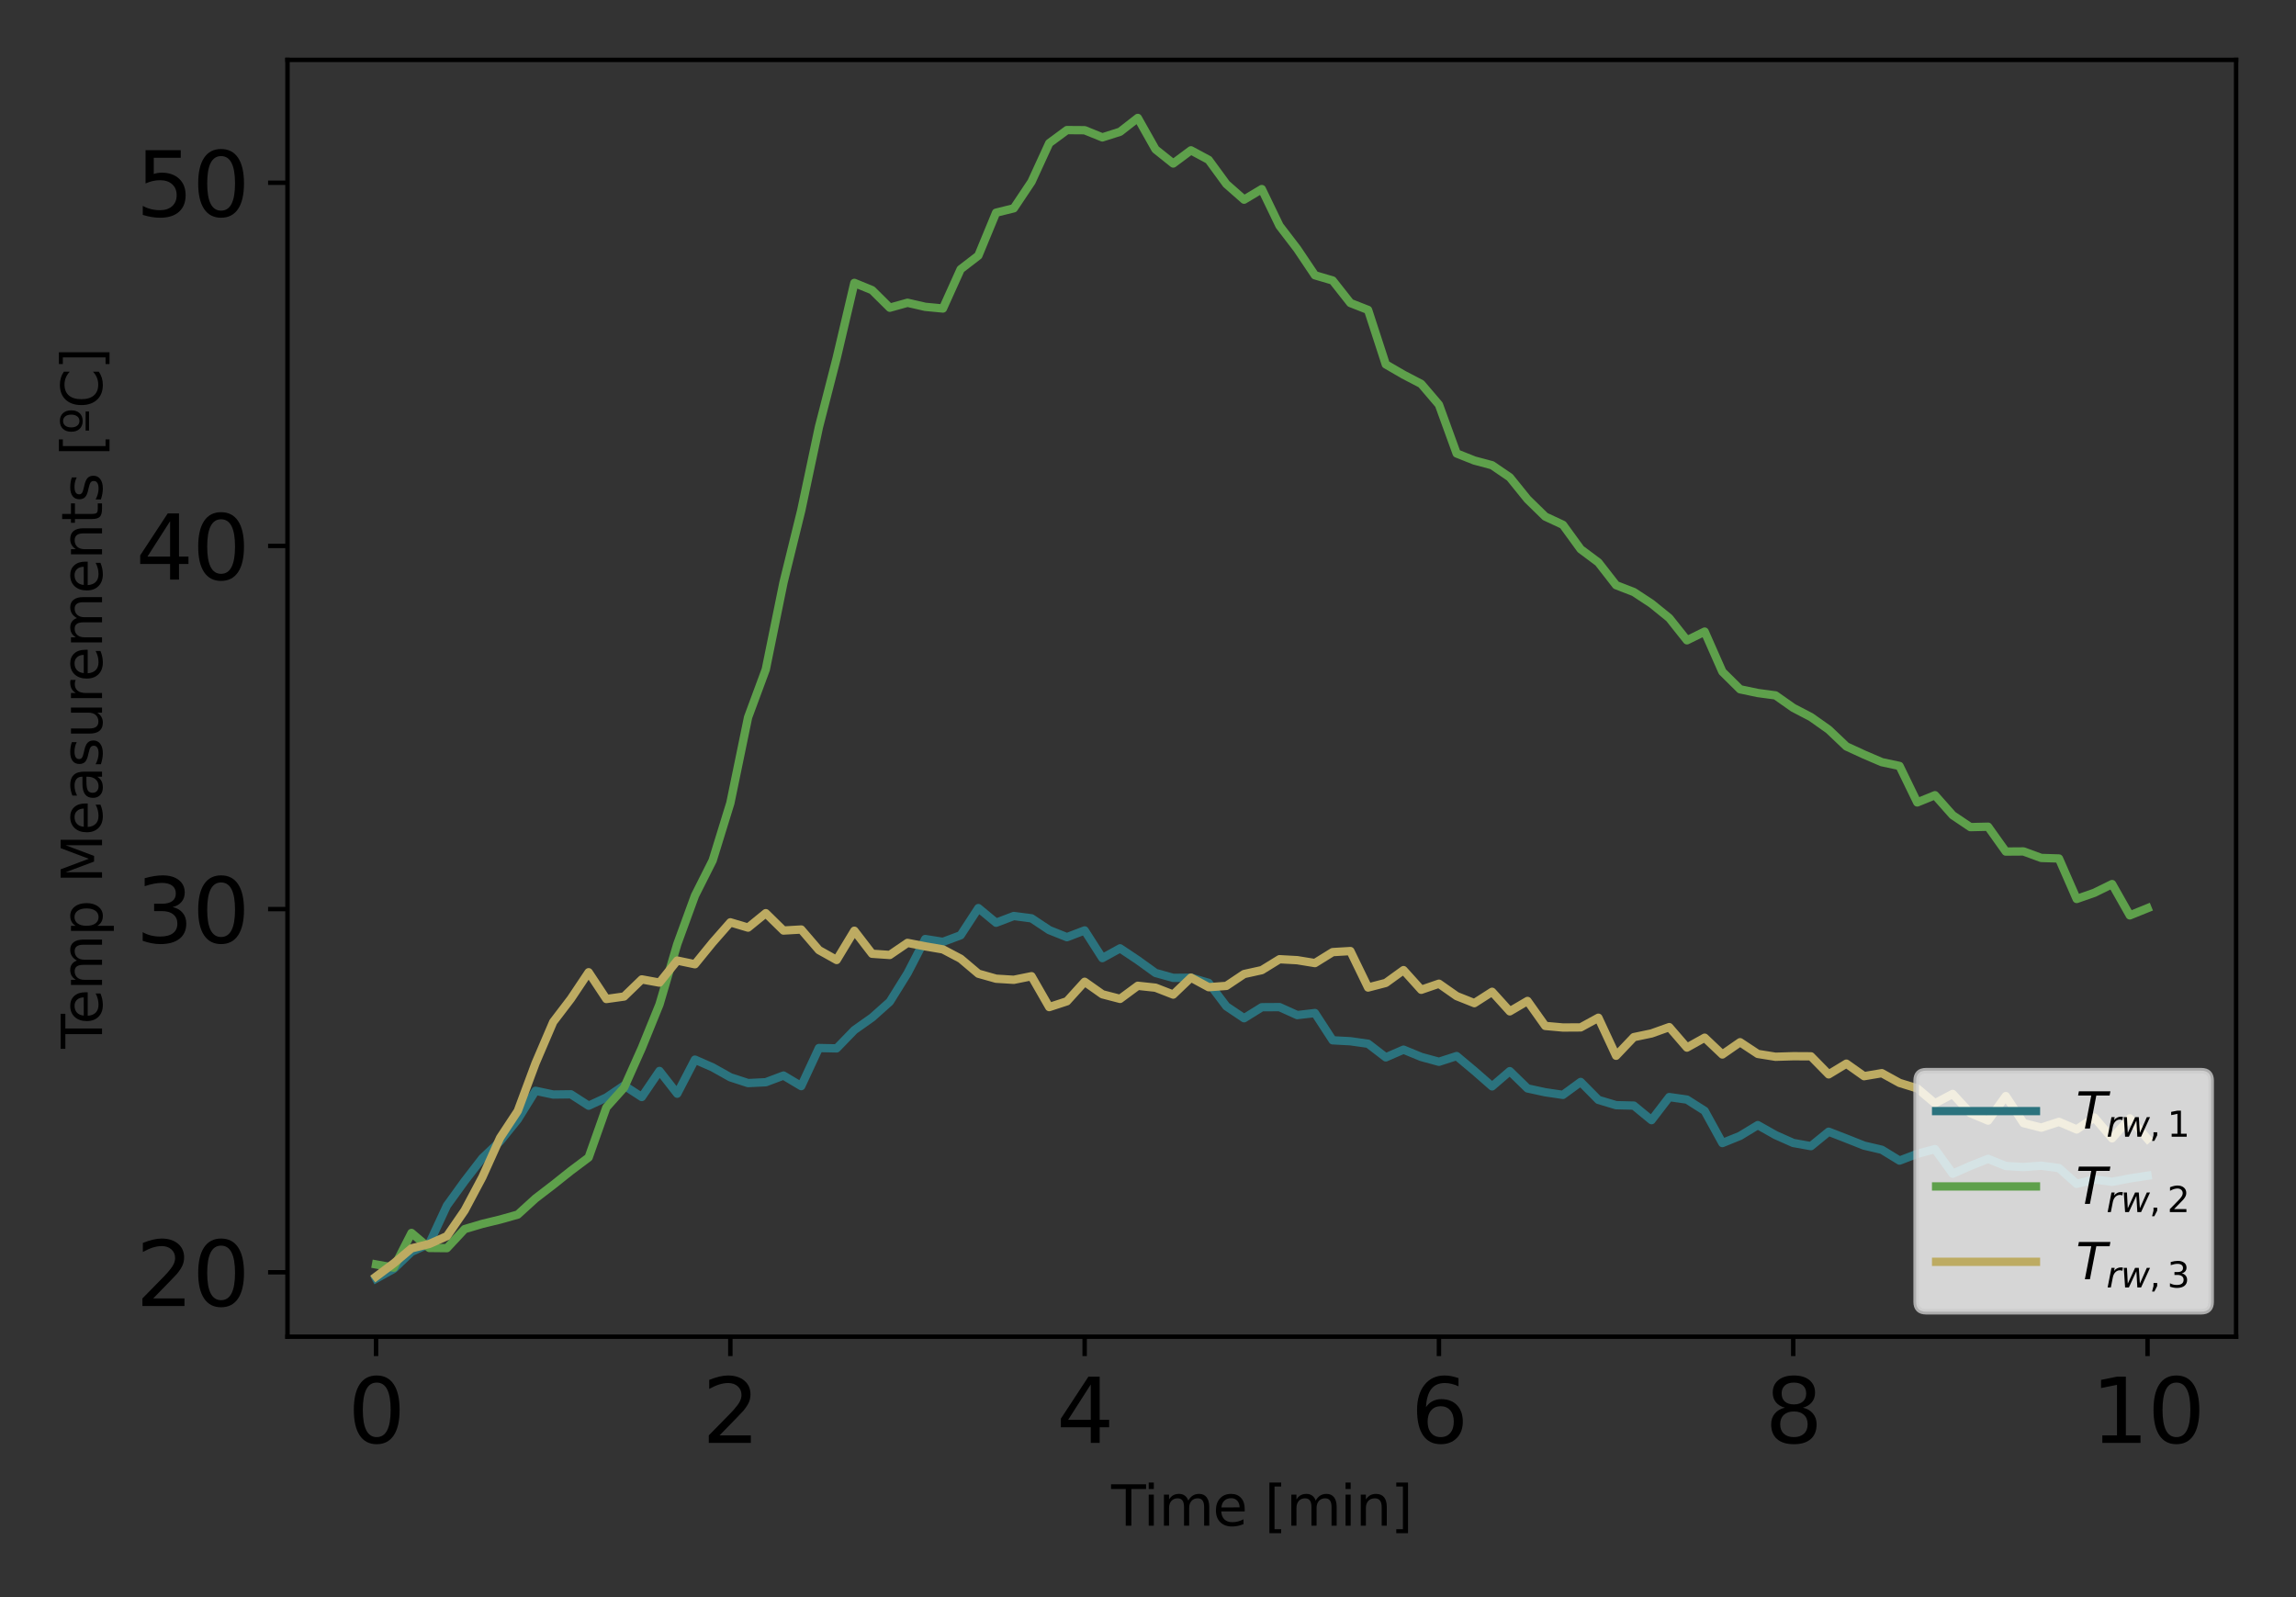 <?xml version="1.0" encoding="utf-8" standalone="no"?>
<!DOCTYPE svg PUBLIC "-//W3C//DTD SVG 1.1//EN"
  "http://www.w3.org/Graphics/SVG/1.1/DTD/svg11.dtd">
<svg xmlns:xlink="http://www.w3.org/1999/xlink" width="414pt" height="288pt" viewBox="0 0 414 288" xmlns="http://www.w3.org/2000/svg" version="1.1">
 <rect x="0" y="0" width="414" height="288" fill="#333333" stroke="none"/>
 <defs>
  <style type="text/css">*{stroke-linejoin: round; stroke-linecap: butt}</style>
 </defs>
 <g id="figure_1">
  <g id="patch_1">
   <path d="M 0 288 
L 414 288 
L 414 0 
L 0 0 
L 0 288 
z
" style="fill: none"/>
  </g>
  <g id="axes_1">
   <g id="patch_2">
    <path d="M 51.838 241.037 
L 403.2 241.037 
L 403.2 10.8 
L 51.838 10.8 
L 51.838 241.037 
z
" style="fill: none"/>
   </g>
   <g id="matplotlib.axis_1">
    <g id="xtick_1">
     <g id="line2d_1">
      <defs>
       <path id="m883d28e3df" d="M 0 0 
L 0 3.5 
" style="stroke: #000000; stroke-width: 0.8"/>
      </defs>
      <g>
       <use xlink:href="#m883d28e3df" x="67.809" y="241.037" style="stroke: #000000; stroke-width: 0.8"/>
      </g>
     </g>
     <g id="text_1">
      <!-- 0 -->
      <g transform="translate(62.719 260.194) scale(0.16 -0.16)">
       <defs>
        <path id="DejaVuSans-30" d="M 2034 4250 
Q 1547 4250 1301 3770 
Q 1056 3291 1056 2328 
Q 1056 1369 1301 889 
Q 1547 409 2034 409 
Q 2525 409 2770 889 
Q 3016 1369 3016 2328 
Q 3016 3291 2770 3770 
Q 2525 4250 2034 4250 
z
M 2034 4750 
Q 2819 4750 3233 4129 
Q 3647 3509 3647 2328 
Q 3647 1150 3233 529 
Q 2819 -91 2034 -91 
Q 1250 -91 836 529 
Q 422 1150 422 2328 
Q 422 3509 836 4129 
Q 1250 4750 2034 4750 
z
" transform="scale(0.016)"/>
       </defs>
       <use xlink:href="#DejaVuSans-30"/>
      </g>
     </g>
    </g>
    <g id="xtick_2">
     <g id="line2d_2">
      <g>
       <use xlink:href="#m883d28e3df" x="131.693" y="241.037" style="stroke: #000000; stroke-width: 0.8"/>
      </g>
     </g>
     <g id="text_2">
      <!-- 2 -->
      <g transform="translate(126.603 260.194) scale(0.16 -0.16)">
       <defs>
        <path id="DejaVuSans-32" d="M 1228 531 
L 3431 531 
L 3431 0 
L 469 0 
L 469 531 
Q 828 903 1448 1529 
Q 2069 2156 2228 2338 
Q 2531 2678 2651 2914 
Q 2772 3150 2772 3378 
Q 2772 3750 2511 3984 
Q 2250 4219 1831 4219 
Q 1534 4219 1204 4116 
Q 875 4013 500 3803 
L 500 4441 
Q 881 4594 1212 4672 
Q 1544 4750 1819 4750 
Q 2544 4750 2975 4387 
Q 3406 4025 3406 3419 
Q 3406 3131 3298 2873 
Q 3191 2616 2906 2266 
Q 2828 2175 2409 1742 
Q 1991 1309 1228 531 
z
" transform="scale(0.016)"/>
       </defs>
       <use xlink:href="#DejaVuSans-32"/>
      </g>
     </g>
    </g>
    <g id="xtick_3">
     <g id="line2d_3">
      <g>
       <use xlink:href="#m883d28e3df" x="195.577" y="241.037" style="stroke: #000000; stroke-width: 0.8"/>
      </g>
     </g>
     <g id="text_3">
      <!-- 4 -->
      <g transform="translate(190.487 260.194) scale(0.16 -0.16)">
       <defs>
        <path id="DejaVuSans-34" d="M 2419 4116 
L 825 1625 
L 2419 1625 
L 2419 4116 
z
M 2253 4666 
L 3047 4666 
L 3047 1625 
L 3713 1625 
L 3713 1100 
L 3047 1100 
L 3047 0 
L 2419 0 
L 2419 1100 
L 313 1100 
L 313 1709 
L 2253 4666 
z
" transform="scale(0.016)"/>
       </defs>
       <use xlink:href="#DejaVuSans-34"/>
      </g>
     </g>
    </g>
    <g id="xtick_4">
     <g id="line2d_4">
      <g>
       <use xlink:href="#m883d28e3df" x="259.461" y="241.037" style="stroke: #000000; stroke-width: 0.8"/>
      </g>
     </g>
     <g id="text_4">
      <!-- 6 -->
      <g transform="translate(254.371 260.194) scale(0.16 -0.16)">
       <defs>
        <path id="DejaVuSans-36" d="M 2113 2584 
Q 1688 2584 1439 2293 
Q 1191 2003 1191 1497 
Q 1191 994 1439 701 
Q 1688 409 2113 409 
Q 2538 409 2786 701 
Q 3034 994 3034 1497 
Q 3034 2003 2786 2293 
Q 2538 2584 2113 2584 
z
M 3366 4563 
L 3366 3988 
Q 3128 4100 2886 4159 
Q 2644 4219 2406 4219 
Q 1781 4219 1451 3797 
Q 1122 3375 1075 2522 
Q 1259 2794 1537 2939 
Q 1816 3084 2150 3084 
Q 2853 3084 3261 2657 
Q 3669 2231 3669 1497 
Q 3669 778 3244 343 
Q 2819 -91 2113 -91 
Q 1303 -91 875 529 
Q 447 1150 447 2328 
Q 447 3434 972 4092 
Q 1497 4750 2381 4750 
Q 2619 4750 2861 4703 
Q 3103 4656 3366 4563 
z
" transform="scale(0.016)"/>
       </defs>
       <use xlink:href="#DejaVuSans-36"/>
      </g>
     </g>
    </g>
    <g id="xtick_5">
     <g id="line2d_5">
      <g>
       <use xlink:href="#m883d28e3df" x="323.345" y="241.037" style="stroke: #000000; stroke-width: 0.8"/>
      </g>
     </g>
     <g id="text_5">
      <!-- 8 -->
      <g transform="translate(318.255 260.194) scale(0.16 -0.16)">
       <defs>
        <path id="DejaVuSans-38" d="M 2034 2216 
Q 1584 2216 1326 1975 
Q 1069 1734 1069 1313 
Q 1069 891 1326 650 
Q 1584 409 2034 409 
Q 2484 409 2743 651 
Q 3003 894 3003 1313 
Q 3003 1734 2745 1975 
Q 2488 2216 2034 2216 
z
M 1403 2484 
Q 997 2584 770 2862 
Q 544 3141 544 3541 
Q 544 4100 942 4425 
Q 1341 4750 2034 4750 
Q 2731 4750 3128 4425 
Q 3525 4100 3525 3541 
Q 3525 3141 3298 2862 
Q 3072 2584 2669 2484 
Q 3125 2378 3379 2068 
Q 3634 1759 3634 1313 
Q 3634 634 3220 271 
Q 2806 -91 2034 -91 
Q 1263 -91 848 271 
Q 434 634 434 1313 
Q 434 1759 690 2068 
Q 947 2378 1403 2484 
z
M 1172 3481 
Q 1172 3119 1398 2916 
Q 1625 2713 2034 2713 
Q 2441 2713 2670 2916 
Q 2900 3119 2900 3481 
Q 2900 3844 2670 4047 
Q 2441 4250 2034 4250 
Q 1625 4250 1398 4047 
Q 1172 3844 1172 3481 
z
" transform="scale(0.016)"/>
       </defs>
       <use xlink:href="#DejaVuSans-38"/>
      </g>
     </g>
    </g>
    <g id="xtick_6">
     <g id="line2d_6">
      <g>
       <use xlink:href="#m883d28e3df" x="387.229" y="241.037" style="stroke: #000000; stroke-width: 0.8"/>
      </g>
     </g>
     <g id="text_6">
      <!-- 10 -->
      <g transform="translate(377.049 260.194) scale(0.16 -0.16)">
       <defs>
        <path id="DejaVuSans-31" d="M 794 531 
L 1825 531 
L 1825 4091 
L 703 3866 
L 703 4441 
L 1819 4666 
L 2450 4666 
L 2450 531 
L 3481 531 
L 3481 0 
L 794 0 
L 794 531 
z
" transform="scale(0.016)"/>
       </defs>
       <use xlink:href="#DejaVuSans-31"/>
       <use xlink:href="#DejaVuSans-30" x="63.623"/>
      </g>
     </g>
    </g>
    <g id="text_7">
     <!-- Time [min] -->
     <g transform="translate(200.367 275.12) scale(0.1 -0.1)">
      <defs>
       <path id="DejaVuSans-54" d="M -19 4666 
L 3928 4666 
L 3928 4134 
L 2272 4134 
L 2272 0 
L 1638 0 
L 1638 4134 
L -19 4134 
L -19 4666 
z
" transform="scale(0.016)"/>
       <path id="DejaVuSans-69" d="M 603 3500 
L 1178 3500 
L 1178 0 
L 603 0 
L 603 3500 
z
M 603 4863 
L 1178 4863 
L 1178 4134 
L 603 4134 
L 603 4863 
z
" transform="scale(0.016)"/>
       <path id="DejaVuSans-6d" d="M 3328 2828 
Q 3544 3216 3844 3400 
Q 4144 3584 4550 3584 
Q 5097 3584 5394 3201 
Q 5691 2819 5691 2113 
L 5691 0 
L 5113 0 
L 5113 2094 
Q 5113 2597 4934 2840 
Q 4756 3084 4391 3084 
Q 3944 3084 3684 2787 
Q 3425 2491 3425 1978 
L 3425 0 
L 2847 0 
L 2847 2094 
Q 2847 2600 2669 2842 
Q 2491 3084 2119 3084 
Q 1678 3084 1418 2786 
Q 1159 2488 1159 1978 
L 1159 0 
L 581 0 
L 581 3500 
L 1159 3500 
L 1159 2956 
Q 1356 3278 1631 3431 
Q 1906 3584 2284 3584 
Q 2666 3584 2933 3390 
Q 3200 3197 3328 2828 
z
" transform="scale(0.016)"/>
       <path id="DejaVuSans-65" d="M 3597 1894 
L 3597 1613 
L 953 1613 
Q 991 1019 1311 708 
Q 1631 397 2203 397 
Q 2534 397 2845 478 
Q 3156 559 3463 722 
L 3463 178 
Q 3153 47 2828 -22 
Q 2503 -91 2169 -91 
Q 1331 -91 842 396 
Q 353 884 353 1716 
Q 353 2575 817 3079 
Q 1281 3584 2069 3584 
Q 2775 3584 3186 3129 
Q 3597 2675 3597 1894 
z
M 3022 2063 
Q 3016 2534 2758 2815 
Q 2500 3097 2075 3097 
Q 1594 3097 1305 2825 
Q 1016 2553 972 2059 
L 3022 2063 
z
" transform="scale(0.016)"/>
       <path id="DejaVuSans-20" transform="scale(0.016)"/>
       <path id="DejaVuSans-5b" d="M 550 4863 
L 1875 4863 
L 1875 4416 
L 1125 4416 
L 1125 -397 
L 1875 -397 
L 1875 -844 
L 550 -844 
L 550 4863 
z
" transform="scale(0.016)"/>
       <path id="DejaVuSans-6e" d="M 3513 2113 
L 3513 0 
L 2938 0 
L 2938 2094 
Q 2938 2591 2744 2837 
Q 2550 3084 2163 3084 
Q 1697 3084 1428 2787 
Q 1159 2491 1159 1978 
L 1159 0 
L 581 0 
L 581 3500 
L 1159 3500 
L 1159 2956 
Q 1366 3272 1645 3428 
Q 1925 3584 2291 3584 
Q 2894 3584 3203 3211 
Q 3513 2838 3513 2113 
z
" transform="scale(0.016)"/>
       <path id="DejaVuSans-5d" d="M 1947 4863 
L 1947 -844 
L 622 -844 
L 622 -397 
L 1369 -397 
L 1369 4416 
L 622 4416 
L 622 4863 
L 1947 4863 
z
" transform="scale(0.016)"/>
      </defs>
      <use xlink:href="#DejaVuSans-54"/>
      <use xlink:href="#DejaVuSans-69" x="57.959"/>
      <use xlink:href="#DejaVuSans-6d" x="85.742"/>
      <use xlink:href="#DejaVuSans-65" x="183.154"/>
      <use xlink:href="#DejaVuSans-20" x="244.678"/>
      <use xlink:href="#DejaVuSans-5b" x="276.465"/>
      <use xlink:href="#DejaVuSans-6d" x="315.479"/>
      <use xlink:href="#DejaVuSans-69" x="412.891"/>
      <use xlink:href="#DejaVuSans-6e" x="440.674"/>
      <use xlink:href="#DejaVuSans-5d" x="504.053"/>
     </g>
    </g>
   </g>
   <g id="matplotlib.axis_2">
    <g id="ytick_1">
     <g id="line2d_7">
      <defs>
       <path id="m0de51fa0bd" d="M 0 0 
L -3.5 0 
" style="stroke: #000000; stroke-width: 0.8"/>
      </defs>
      <g>
       <use xlink:href="#m0de51fa0bd" x="51.838" y="229.422" style="stroke: #000000; stroke-width: 0.8"/>
      </g>
     </g>
     <g id="text_8">
      <!-- 20 -->
      <g transform="translate(24.478 235.5) scale(0.16 -0.16)">
       <use xlink:href="#DejaVuSans-32"/>
       <use xlink:href="#DejaVuSans-30" x="63.623"/>
      </g>
     </g>
    </g>
    <g id="ytick_2">
     <g id="line2d_8">
      <g>
       <use xlink:href="#m0de51fa0bd" x="51.838" y="163.932" style="stroke: #000000; stroke-width: 0.8"/>
      </g>
     </g>
     <g id="text_9">
      <!-- 30 -->
      <g transform="translate(24.478 170.011) scale(0.16 -0.16)">
       <defs>
        <path id="DejaVuSans-33" d="M 2597 2516 
Q 3050 2419 3304 2112 
Q 3559 1806 3559 1356 
Q 3559 666 3084 287 
Q 2609 -91 1734 -91 
Q 1441 -91 1130 -33 
Q 819 25 488 141 
L 488 750 
Q 750 597 1062 519 
Q 1375 441 1716 441 
Q 2309 441 2620 675 
Q 2931 909 2931 1356 
Q 2931 1769 2642 2001 
Q 2353 2234 1838 2234 
L 1294 2234 
L 1294 2753 
L 1863 2753 
Q 2328 2753 2575 2939 
Q 2822 3125 2822 3475 
Q 2822 3834 2567 4026 
Q 2313 4219 1838 4219 
Q 1578 4219 1281 4162 
Q 984 4106 628 3988 
L 628 4550 
Q 988 4650 1302 4700 
Q 1616 4750 1894 4750 
Q 2613 4750 3031 4423 
Q 3450 4097 3450 3541 
Q 3450 3153 3228 2886 
Q 3006 2619 2597 2516 
z
" transform="scale(0.016)"/>
       </defs>
       <use xlink:href="#DejaVuSans-33"/>
       <use xlink:href="#DejaVuSans-30" x="63.623"/>
      </g>
     </g>
    </g>
    <g id="ytick_3">
     <g id="line2d_9">
      <g>
       <use xlink:href="#m0de51fa0bd" x="51.838" y="98.442" style="stroke: #000000; stroke-width: 0.8"/>
      </g>
     </g>
     <g id="text_10">
      <!-- 40 -->
      <g transform="translate(24.478 104.521) scale(0.16 -0.16)">
       <use xlink:href="#DejaVuSans-34"/>
       <use xlink:href="#DejaVuSans-30" x="63.623"/>
      </g>
     </g>
    </g>
    <g id="ytick_4">
     <g id="line2d_10">
      <g>
       <use xlink:href="#m0de51fa0bd" x="51.838" y="32.952" style="stroke: #000000; stroke-width: 0.8"/>
      </g>
     </g>
     <g id="text_11">
      <!-- 50 -->
      <g transform="translate(24.478 39.031) scale(0.16 -0.16)">
       <defs>
        <path id="DejaVuSans-35" d="M 691 4666 
L 3169 4666 
L 3169 4134 
L 1269 4134 
L 1269 2991 
Q 1406 3038 1543 3061 
Q 1681 3084 1819 3084 
Q 2600 3084 3056 2656 
Q 3513 2228 3513 1497 
Q 3513 744 3044 326 
Q 2575 -91 1722 -91 
Q 1428 -91 1123 -41 
Q 819 9 494 109 
L 494 744 
Q 775 591 1075 516 
Q 1375 441 1709 441 
Q 2250 441 2565 725 
Q 2881 1009 2881 1497 
Q 2881 1984 2565 2268 
Q 2250 2553 1709 2553 
Q 1456 2553 1204 2497 
Q 953 2441 691 2322 
L 691 4666 
z
" transform="scale(0.016)"/>
       </defs>
       <use xlink:href="#DejaVuSans-35"/>
       <use xlink:href="#DejaVuSans-30" x="63.623"/>
      </g>
     </g>
    </g>
    <g id="text_12">
     <!-- Temp Measurements [ºC] -->
     <g transform="translate(18.398 189.099) rotate(-90) scale(0.1 -0.1)">
      <defs>
       <path id="DejaVuSans-70" d="M 1159 525 
L 1159 -1331 
L 581 -1331 
L 581 3500 
L 1159 3500 
L 1159 2969 
Q 1341 3281 1617 3432 
Q 1894 3584 2278 3584 
Q 2916 3584 3314 3078 
Q 3713 2572 3713 1747 
Q 3713 922 3314 415 
Q 2916 -91 2278 -91 
Q 1894 -91 1617 61 
Q 1341 213 1159 525 
z
M 3116 1747 
Q 3116 2381 2855 2742 
Q 2594 3103 2138 3103 
Q 1681 3103 1420 2742 
Q 1159 2381 1159 1747 
Q 1159 1113 1420 752 
Q 1681 391 2138 391 
Q 2594 391 2855 752 
Q 3116 1113 3116 1747 
z
" transform="scale(0.016)"/>
       <path id="DejaVuSans-4d" d="M 628 4666 
L 1569 4666 
L 2759 1491 
L 3956 4666 
L 4897 4666 
L 4897 0 
L 4281 0 
L 4281 4097 
L 3078 897 
L 2444 897 
L 1241 4097 
L 1241 0 
L 628 0 
L 628 4666 
z
" transform="scale(0.016)"/>
       <path id="DejaVuSans-61" d="M 2194 1759 
Q 1497 1759 1228 1600 
Q 959 1441 959 1056 
Q 959 750 1161 570 
Q 1363 391 1709 391 
Q 2188 391 2477 730 
Q 2766 1069 2766 1631 
L 2766 1759 
L 2194 1759 
z
M 3341 1997 
L 3341 0 
L 2766 0 
L 2766 531 
Q 2569 213 2275 61 
Q 1981 -91 1556 -91 
Q 1019 -91 701 211 
Q 384 513 384 1019 
Q 384 1609 779 1909 
Q 1175 2209 1959 2209 
L 2766 2209 
L 2766 2266 
Q 2766 2663 2505 2880 
Q 2244 3097 1772 3097 
Q 1472 3097 1187 3025 
Q 903 2953 641 2809 
L 641 3341 
Q 956 3463 1253 3523 
Q 1550 3584 1831 3584 
Q 2591 3584 2966 3190 
Q 3341 2797 3341 1997 
z
" transform="scale(0.016)"/>
       <path id="DejaVuSans-73" d="M 2834 3397 
L 2834 2853 
Q 2591 2978 2328 3040 
Q 2066 3103 1784 3103 
Q 1356 3103 1142 2972 
Q 928 2841 928 2578 
Q 928 2378 1081 2264 
Q 1234 2150 1697 2047 
L 1894 2003 
Q 2506 1872 2764 1633 
Q 3022 1394 3022 966 
Q 3022 478 2636 193 
Q 2250 -91 1575 -91 
Q 1294 -91 989 -36 
Q 684 19 347 128 
L 347 722 
Q 666 556 975 473 
Q 1284 391 1588 391 
Q 1994 391 2212 530 
Q 2431 669 2431 922 
Q 2431 1156 2273 1281 
Q 2116 1406 1581 1522 
L 1381 1569 
Q 847 1681 609 1914 
Q 372 2147 372 2553 
Q 372 3047 722 3315 
Q 1072 3584 1716 3584 
Q 2034 3584 2315 3537 
Q 2597 3491 2834 3397 
z
" transform="scale(0.016)"/>
       <path id="DejaVuSans-75" d="M 544 1381 
L 544 3500 
L 1119 3500 
L 1119 1403 
Q 1119 906 1312 657 
Q 1506 409 1894 409 
Q 2359 409 2629 706 
Q 2900 1003 2900 1516 
L 2900 3500 
L 3475 3500 
L 3475 0 
L 2900 0 
L 2900 538 
Q 2691 219 2414 64 
Q 2138 -91 1772 -91 
Q 1169 -91 856 284 
Q 544 659 544 1381 
z
M 1991 3584 
L 1991 3584 
z
" transform="scale(0.016)"/>
       <path id="DejaVuSans-72" d="M 2631 2963 
Q 2534 3019 2420 3045 
Q 2306 3072 2169 3072 
Q 1681 3072 1420 2755 
Q 1159 2438 1159 1844 
L 1159 0 
L 581 0 
L 581 3500 
L 1159 3500 
L 1159 2956 
Q 1341 3275 1631 3429 
Q 1922 3584 2338 3584 
Q 2397 3584 2469 3576 
Q 2541 3569 2628 3553 
L 2631 2963 
z
" transform="scale(0.016)"/>
       <path id="DejaVuSans-74" d="M 1172 4494 
L 1172 3500 
L 2356 3500 
L 2356 3053 
L 1172 3053 
L 1172 1153 
Q 1172 725 1289 603 
Q 1406 481 1766 481 
L 2356 481 
L 2356 0 
L 1766 0 
Q 1100 0 847 248 
Q 594 497 594 1153 
L 594 3053 
L 172 3053 
L 172 3500 
L 594 3500 
L 594 4494 
L 1172 4494 
z
" transform="scale(0.016)"/>
       <path id="DejaVuSans-ba" d="M 434 1850 
L 2584 1850 
L 2584 1466 
L 434 1466 
L 434 1850 
z
M 1509 4750 
Q 2069 4750 2391 4404 
Q 2713 4059 2713 3463 
Q 2713 2866 2391 2523 
Q 2069 2181 1509 2181 
Q 950 2181 625 2525 
Q 300 2869 300 3463 
Q 300 4059 625 4404 
Q 950 4750 1509 4750 
z
M 1509 4391 
Q 1181 4391 984 4139 
Q 788 3888 788 3463 
Q 788 3047 986 2797 
Q 1184 2547 1509 2547 
Q 1838 2547 2033 2797 
Q 2228 3047 2228 3463 
Q 2228 3891 2034 4141 
Q 1841 4391 1509 4391 
z
" transform="scale(0.016)"/>
       <path id="DejaVuSans-43" d="M 4122 4306 
L 4122 3641 
Q 3803 3938 3442 4084 
Q 3081 4231 2675 4231 
Q 1875 4231 1450 3742 
Q 1025 3253 1025 2328 
Q 1025 1406 1450 917 
Q 1875 428 2675 428 
Q 3081 428 3442 575 
Q 3803 722 4122 1019 
L 4122 359 
Q 3791 134 3420 21 
Q 3050 -91 2638 -91 
Q 1578 -91 968 557 
Q 359 1206 359 2328 
Q 359 3453 968 4101 
Q 1578 4750 2638 4750 
Q 3056 4750 3426 4639 
Q 3797 4528 4122 4306 
z
" transform="scale(0.016)"/>
      </defs>
      <use xlink:href="#DejaVuSans-54"/>
      <use xlink:href="#DejaVuSans-65" x="44.084"/>
      <use xlink:href="#DejaVuSans-6d" x="105.607"/>
      <use xlink:href="#DejaVuSans-70" x="203.02"/>
      <use xlink:href="#DejaVuSans-20" x="266.496"/>
      <use xlink:href="#DejaVuSans-4d" x="298.283"/>
      <use xlink:href="#DejaVuSans-65" x="384.562"/>
      <use xlink:href="#DejaVuSans-61" x="446.086"/>
      <use xlink:href="#DejaVuSans-73" x="507.365"/>
      <use xlink:href="#DejaVuSans-75" x="559.465"/>
      <use xlink:href="#DejaVuSans-72" x="622.844"/>
      <use xlink:href="#DejaVuSans-65" x="661.707"/>
      <use xlink:href="#DejaVuSans-6d" x="723.23"/>
      <use xlink:href="#DejaVuSans-65" x="820.643"/>
      <use xlink:href="#DejaVuSans-6e" x="882.166"/>
      <use xlink:href="#DejaVuSans-74" x="945.545"/>
      <use xlink:href="#DejaVuSans-73" x="984.754"/>
      <use xlink:href="#DejaVuSans-20" x="1036.854"/>
      <use xlink:href="#DejaVuSans-5b" x="1068.641"/>
      <use xlink:href="#DejaVuSans-ba" x="1107.654"/>
      <use xlink:href="#DejaVuSans-43" x="1154.773"/>
      <use xlink:href="#DejaVuSans-5d" x="1224.598"/>
     </g>
    </g>
   </g>
   <g id="line2d_11">
    <path d="M 67.809 230.572 
L 71.003 228.808 
L 74.198 225.743 
L 77.392 224.279 
L 80.586 217.399 
L 83.78 212.982 
L 86.974 208.841 
L 90.169 205.813 
L 93.363 201.861 
L 96.557 196.698 
L 99.751 197.37 
L 102.945 197.331 
L 106.14 199.387 
L 109.334 197.91 
L 112.528 195.745 
L 115.722 197.818 
L 118.916 193.12 
L 122.111 197.218 
L 125.305 191.077 
L 128.499 192.477 
L 131.693 194.265 
L 134.887 195.307 
L 138.081 195.152 
L 141.276 193.948 
L 144.47 195.853 
L 147.664 188.983 
L 150.858 189.05 
L 154.052 185.749 
L 157.247 183.491 
L 160.441 180.644 
L 163.635 175.51 
L 166.829 169.331 
L 170.023 169.842 
L 173.218 168.648 
L 176.412 163.749 
L 179.606 166.394 
L 182.8 165.179 
L 185.994 165.596 
L 189.189 167.719 
L 192.383 168.997 
L 195.577 167.777 
L 198.771 172.769 
L 201.965 171.009 
L 205.16 173.143 
L 208.354 175.446 
L 211.548 176.335 
L 214.742 176.302 
L 217.936 177.239 
L 221.131 181.466 
L 224.325 183.613 
L 227.519 181.627 
L 230.713 181.606 
L 233.907 183.045 
L 237.102 182.675 
L 240.296 187.591 
L 243.49 187.762 
L 246.684 188.214 
L 249.878 190.67 
L 253.073 189.278 
L 256.267 190.593 
L 259.461 191.464 
L 262.655 190.434 
L 265.849 193.108 
L 269.044 195.901 
L 272.238 193.154 
L 275.432 196.269 
L 278.626 196.962 
L 281.82 197.432 
L 285.015 195.102 
L 288.209 198.335 
L 291.403 199.291 
L 294.597 199.366 
L 297.791 201.99 
L 300.986 197.828 
L 304.18 198.283 
L 307.374 200.314 
L 310.568 206.121 
L 313.762 204.824 
L 316.957 202.883 
L 320.151 204.684 
L 323.345 206.105 
L 326.539 206.679 
L 329.733 204.075 
L 332.928 205.316 
L 336.122 206.584 
L 339.316 207.33 
L 342.51 209.284 
L 345.704 208.066 
L 348.899 207.214 
L 352.093 211.648 
L 355.287 210.24 
L 358.481 208.971 
L 361.675 210.259 
L 364.87 210.447 
L 368.064 210.204 
L 371.258 210.633 
L 374.452 213.474 
L 377.646 212.682 
L 380.841 213.112 
L 384.035 212.501 
L 387.229 212.01 
" clip-path="url(#pbe148886ca)" style="fill: none; stroke: #2b737e; stroke-width: 1.5; stroke-linecap: square"/>
   </g>
   <g id="line2d_12">
    <path d="M 67.809 228.01 
L 71.003 228.592 
L 74.198 222.331 
L 77.392 225.037 
L 80.586 225.07 
L 83.78 221.641 
L 86.974 220.693 
L 90.169 219.918 
L 93.363 219.018 
L 96.557 216.108 
L 99.751 213.656 
L 102.945 211.113 
L 106.14 208.718 
L 109.334 199.701 
L 112.528 196.133 
L 115.722 188.984 
L 118.916 181.123 
L 122.111 170.275 
L 125.305 161.517 
L 128.499 155.167 
L 131.693 144.81 
L 134.887 129.357 
L 138.081 120.715 
L 141.276 105.032 
L 144.47 92.063 
L 147.664 77.01 
L 150.858 64.587 
L 154.052 51.011 
L 157.247 52.321 
L 160.441 55.488 
L 163.635 54.596 
L 166.829 55.328 
L 170.023 55.633 
L 173.218 48.55 
L 176.412 46.091 
L 179.606 38.353 
L 182.8 37.563 
L 185.994 32.778 
L 189.189 25.816 
L 192.383 23.457 
L 195.577 23.481 
L 198.771 24.774 
L 201.965 23.759 
L 205.16 21.265 
L 208.354 26.932 
L 211.548 29.484 
L 214.742 27.108 
L 217.936 28.826 
L 221.131 33.193 
L 224.325 36.006 
L 227.519 34.093 
L 230.713 40.712 
L 233.907 44.881 
L 237.102 49.639 
L 240.296 50.581 
L 243.49 54.636 
L 246.684 55.889 
L 249.878 65.711 
L 253.073 67.566 
L 256.267 69.229 
L 259.461 72.974 
L 262.655 81.77 
L 265.849 83.042 
L 269.044 83.895 
L 272.238 86.076 
L 275.432 90.031 
L 278.626 93.15 
L 281.82 94.638 
L 285.015 99.034 
L 288.209 101.42 
L 291.403 105.521 
L 294.597 106.759 
L 297.791 108.858 
L 300.986 111.445 
L 304.18 115.464 
L 307.374 113.893 
L 310.568 121.132 
L 313.762 124.295 
L 316.957 124.968 
L 320.151 125.396 
L 323.345 127.642 
L 326.539 129.307 
L 329.733 131.564 
L 332.928 134.6 
L 336.122 136.07 
L 339.316 137.439 
L 342.51 138.119 
L 345.704 144.698 
L 348.899 143.396 
L 352.093 147 
L 355.287 149.149 
L 358.481 149.076 
L 361.675 153.558 
L 364.87 153.535 
L 368.064 154.707 
L 371.258 154.807 
L 374.452 162.107 
L 377.646 160.993 
L 380.841 159.421 
L 384.035 165.064 
L 387.229 163.772 
" clip-path="url(#pbe148886ca)" style="fill: none; stroke: #5ea04b; stroke-width: 1.5; stroke-linecap: square"/>
   </g>
   <g id="line2d_13">
    <path d="M 67.809 230.197 
L 71.003 227.807 
L 74.198 225.109 
L 77.392 224.322 
L 80.586 222.913 
L 83.78 218.277 
L 86.974 212.269 
L 90.169 205.178 
L 93.363 200.332 
L 96.557 191.742 
L 99.751 184.286 
L 102.945 180.099 
L 106.14 175.319 
L 109.334 180.147 
L 112.528 179.699 
L 115.722 176.609 
L 118.916 177.19 
L 122.111 173.211 
L 125.305 173.879 
L 128.499 169.954 
L 131.693 166.318 
L 134.887 167.27 
L 138.081 164.667 
L 141.276 167.8 
L 144.47 167.614 
L 147.664 171.329 
L 150.858 173.112 
L 154.052 167.833 
L 157.247 171.985 
L 160.441 172.205 
L 163.635 170.025 
L 166.829 170.651 
L 170.023 171.198 
L 173.218 172.883 
L 176.412 175.583 
L 179.606 176.484 
L 182.8 176.681 
L 185.994 176.037 
L 189.189 181.603 
L 192.383 180.558 
L 195.577 177.038 
L 198.771 179.293 
L 201.965 180.124 
L 205.16 177.763 
L 208.354 178.105 
L 211.548 179.347 
L 214.742 176.288 
L 217.936 178.016 
L 221.131 177.78 
L 224.325 175.644 
L 227.519 174.939 
L 230.713 172.97 
L 233.907 173.145 
L 237.102 173.667 
L 240.296 171.69 
L 243.49 171.499 
L 246.684 178.075 
L 249.878 177.245 
L 253.073 174.936 
L 256.267 178.481 
L 259.461 177.385 
L 262.655 179.621 
L 265.849 180.893 
L 269.044 178.845 
L 272.238 182.37 
L 275.432 180.496 
L 278.626 184.998 
L 281.82 185.286 
L 285.015 185.266 
L 288.209 183.521 
L 291.403 190.382 
L 294.597 187.022 
L 297.791 186.355 
L 300.986 185.213 
L 304.18 188.906 
L 307.374 187.121 
L 310.568 190.151 
L 313.762 187.937 
L 316.957 190.048 
L 320.151 190.559 
L 323.345 190.462 
L 326.539 190.481 
L 329.733 193.737 
L 332.928 191.801 
L 336.122 194.061 
L 339.316 193.517 
L 342.51 195.275 
L 345.704 196.261 
L 348.899 198.957 
L 352.093 197.264 
L 355.287 200.728 
L 358.481 202.07 
L 361.675 197.654 
L 364.87 202.523 
L 368.064 203.341 
L 371.258 202.299 
L 374.452 203.666 
L 377.646 201.519 
L 380.841 205.268 
L 384.035 201.668 
L 387.229 205.36 
" clip-path="url(#pbe148886ca)" style="fill: none; stroke: #bdab62; stroke-width: 1.5; stroke-linecap: square"/>
   </g>
   <g id="patch_3">
    <path d="M 51.838 241.037 
L 51.838 10.8 
" style="fill: none; stroke: #000000; stroke-width: 0.8; stroke-linejoin: miter; stroke-linecap: square"/>
   </g>
   <g id="patch_4">
    <path d="M 403.2 241.037 
L 403.2 10.8 
" style="fill: none; stroke: #000000; stroke-width: 0.8; stroke-linejoin: miter; stroke-linecap: square"/>
   </g>
   <g id="patch_5">
    <path d="M 51.838 241.037 
L 403.2 241.037 
" style="fill: none; stroke: #000000; stroke-width: 0.8; stroke-linejoin: miter; stroke-linecap: square"/>
   </g>
   <g id="patch_6">
    <path d="M 51.838 10.8 
L 403.2 10.8 
" style="fill: none; stroke: #000000; stroke-width: 0.8; stroke-linejoin: miter; stroke-linecap: square"/>
   </g>
   <g id="legend_1">
    <g id="patch_7">
     <path d="M 347.31 236.537 
L 396.9 236.537 
Q 398.7 236.537 398.7 234.737 
L 398.7 194.871 
Q 398.7 193.071 396.9 193.071 
L 347.31 193.071 
Q 345.51 193.071 345.51 194.871 
L 345.51 234.737 
Q 345.51 236.537 347.31 236.537 
z
" style="fill: #ffffff; opacity: 0.8; stroke: #cccccc; stroke-linejoin: miter"/>
    </g>
    <g id="line2d_14">
     <path d="M 349.11 200.36 
L 358.11 200.36 
L 367.11 200.36 
" style="fill: none; stroke: #2b737e; stroke-width: 1.5; stroke-linecap: square"/>
    </g>
    <g id="text_13">
     <!-- $T_{rw,1}$ -->
     <g transform="translate(374.31 203.51) scale(0.09 -0.09)">
      <defs>
       <path id="DejaVuSans-Oblique-54" d="M 378 4666 
L 4325 4666 
L 4225 4134 
L 2559 4134 
L 1759 0 
L 1125 0 
L 1925 4134 
L 275 4134 
L 378 4666 
z
" transform="scale(0.016)"/>
       <path id="DejaVuSans-Oblique-72" d="M 2853 2969 
Q 2766 3016 2653 3041 
Q 2541 3066 2413 3066 
Q 1953 3066 1609 2717 
Q 1266 2369 1153 1784 
L 800 0 
L 225 0 
L 909 3500 
L 1484 3500 
L 1375 2956 
Q 1603 3259 1920 3421 
Q 2238 3584 2597 3584 
Q 2691 3584 2781 3573 
Q 2872 3563 2963 3538 
L 2853 2969 
z
" transform="scale(0.016)"/>
       <path id="DejaVuSans-Oblique-77" d="M 544 3500 
L 1113 3500 
L 1259 684 
L 2566 3500 
L 3231 3500 
L 3425 684 
L 4666 3500 
L 5241 3500 
L 3641 0 
L 2969 0 
L 2797 2900 
L 1459 0 
L 781 0 
L 544 3500 
z
" transform="scale(0.016)"/>
       <path id="DejaVuSans-2c" d="M 750 794 
L 1409 794 
L 1409 256 
L 897 -744 
L 494 -744 
L 750 256 
L 750 794 
z
" transform="scale(0.016)"/>
      </defs>
      <use xlink:href="#DejaVuSans-Oblique-54" transform="translate(0 0.094)"/>
      <use xlink:href="#DejaVuSans-Oblique-72" transform="translate(61.084 -16.312) scale(0.7)"/>
      <use xlink:href="#DejaVuSans-Oblique-77" transform="translate(89.863 -16.312) scale(0.7)"/>
      <use xlink:href="#DejaVuSans-2c" transform="translate(147.114 -16.312) scale(0.7)"/>
      <use xlink:href="#DejaVuSans-31" transform="translate(183.003 -16.312) scale(0.7)"/>
     </g>
    </g>
    <g id="line2d_15">
     <path d="M 349.11 213.948 
L 358.11 213.948 
L 367.11 213.948 
" style="fill: none; stroke: #5ea04b; stroke-width: 1.5; stroke-linecap: square"/>
    </g>
    <g id="text_14">
     <!-- $T_{rw,2}$ -->
     <g transform="translate(374.31 217.098) scale(0.09 -0.09)">
      <use xlink:href="#DejaVuSans-Oblique-54" transform="translate(0 0.094)"/>
      <use xlink:href="#DejaVuSans-Oblique-72" transform="translate(61.084 -16.312) scale(0.7)"/>
      <use xlink:href="#DejaVuSans-Oblique-77" transform="translate(89.863 -16.312) scale(0.7)"/>
      <use xlink:href="#DejaVuSans-2c" transform="translate(147.114 -16.312) scale(0.7)"/>
      <use xlink:href="#DejaVuSans-32" transform="translate(183.003 -16.312) scale(0.7)"/>
     </g>
    </g>
    <g id="line2d_16">
     <path d="M 349.11 227.537 
L 358.11 227.537 
L 367.11 227.537 
" style="fill: none; stroke: #bdab62; stroke-width: 1.5; stroke-linecap: square"/>
    </g>
    <g id="text_15">
     <!-- $T_{rw,3}$ -->
     <g transform="translate(374.31 230.687) scale(0.09 -0.09)">
      <use xlink:href="#DejaVuSans-Oblique-54" transform="translate(0 0.094)"/>
      <use xlink:href="#DejaVuSans-Oblique-72" transform="translate(61.084 -16.312) scale(0.7)"/>
      <use xlink:href="#DejaVuSans-Oblique-77" transform="translate(89.863 -16.312) scale(0.7)"/>
      <use xlink:href="#DejaVuSans-2c" transform="translate(147.114 -16.312) scale(0.7)"/>
      <use xlink:href="#DejaVuSans-33" transform="translate(183.003 -16.312) scale(0.7)"/>
     </g>
    </g>
   </g>
  </g>
 </g>
 <defs>
  <clipPath id="pbe148886ca">
   <rect x="51.838" y="10.8" width="351.362" height="230.237"/>
  </clipPath>
 </defs>
</svg>
